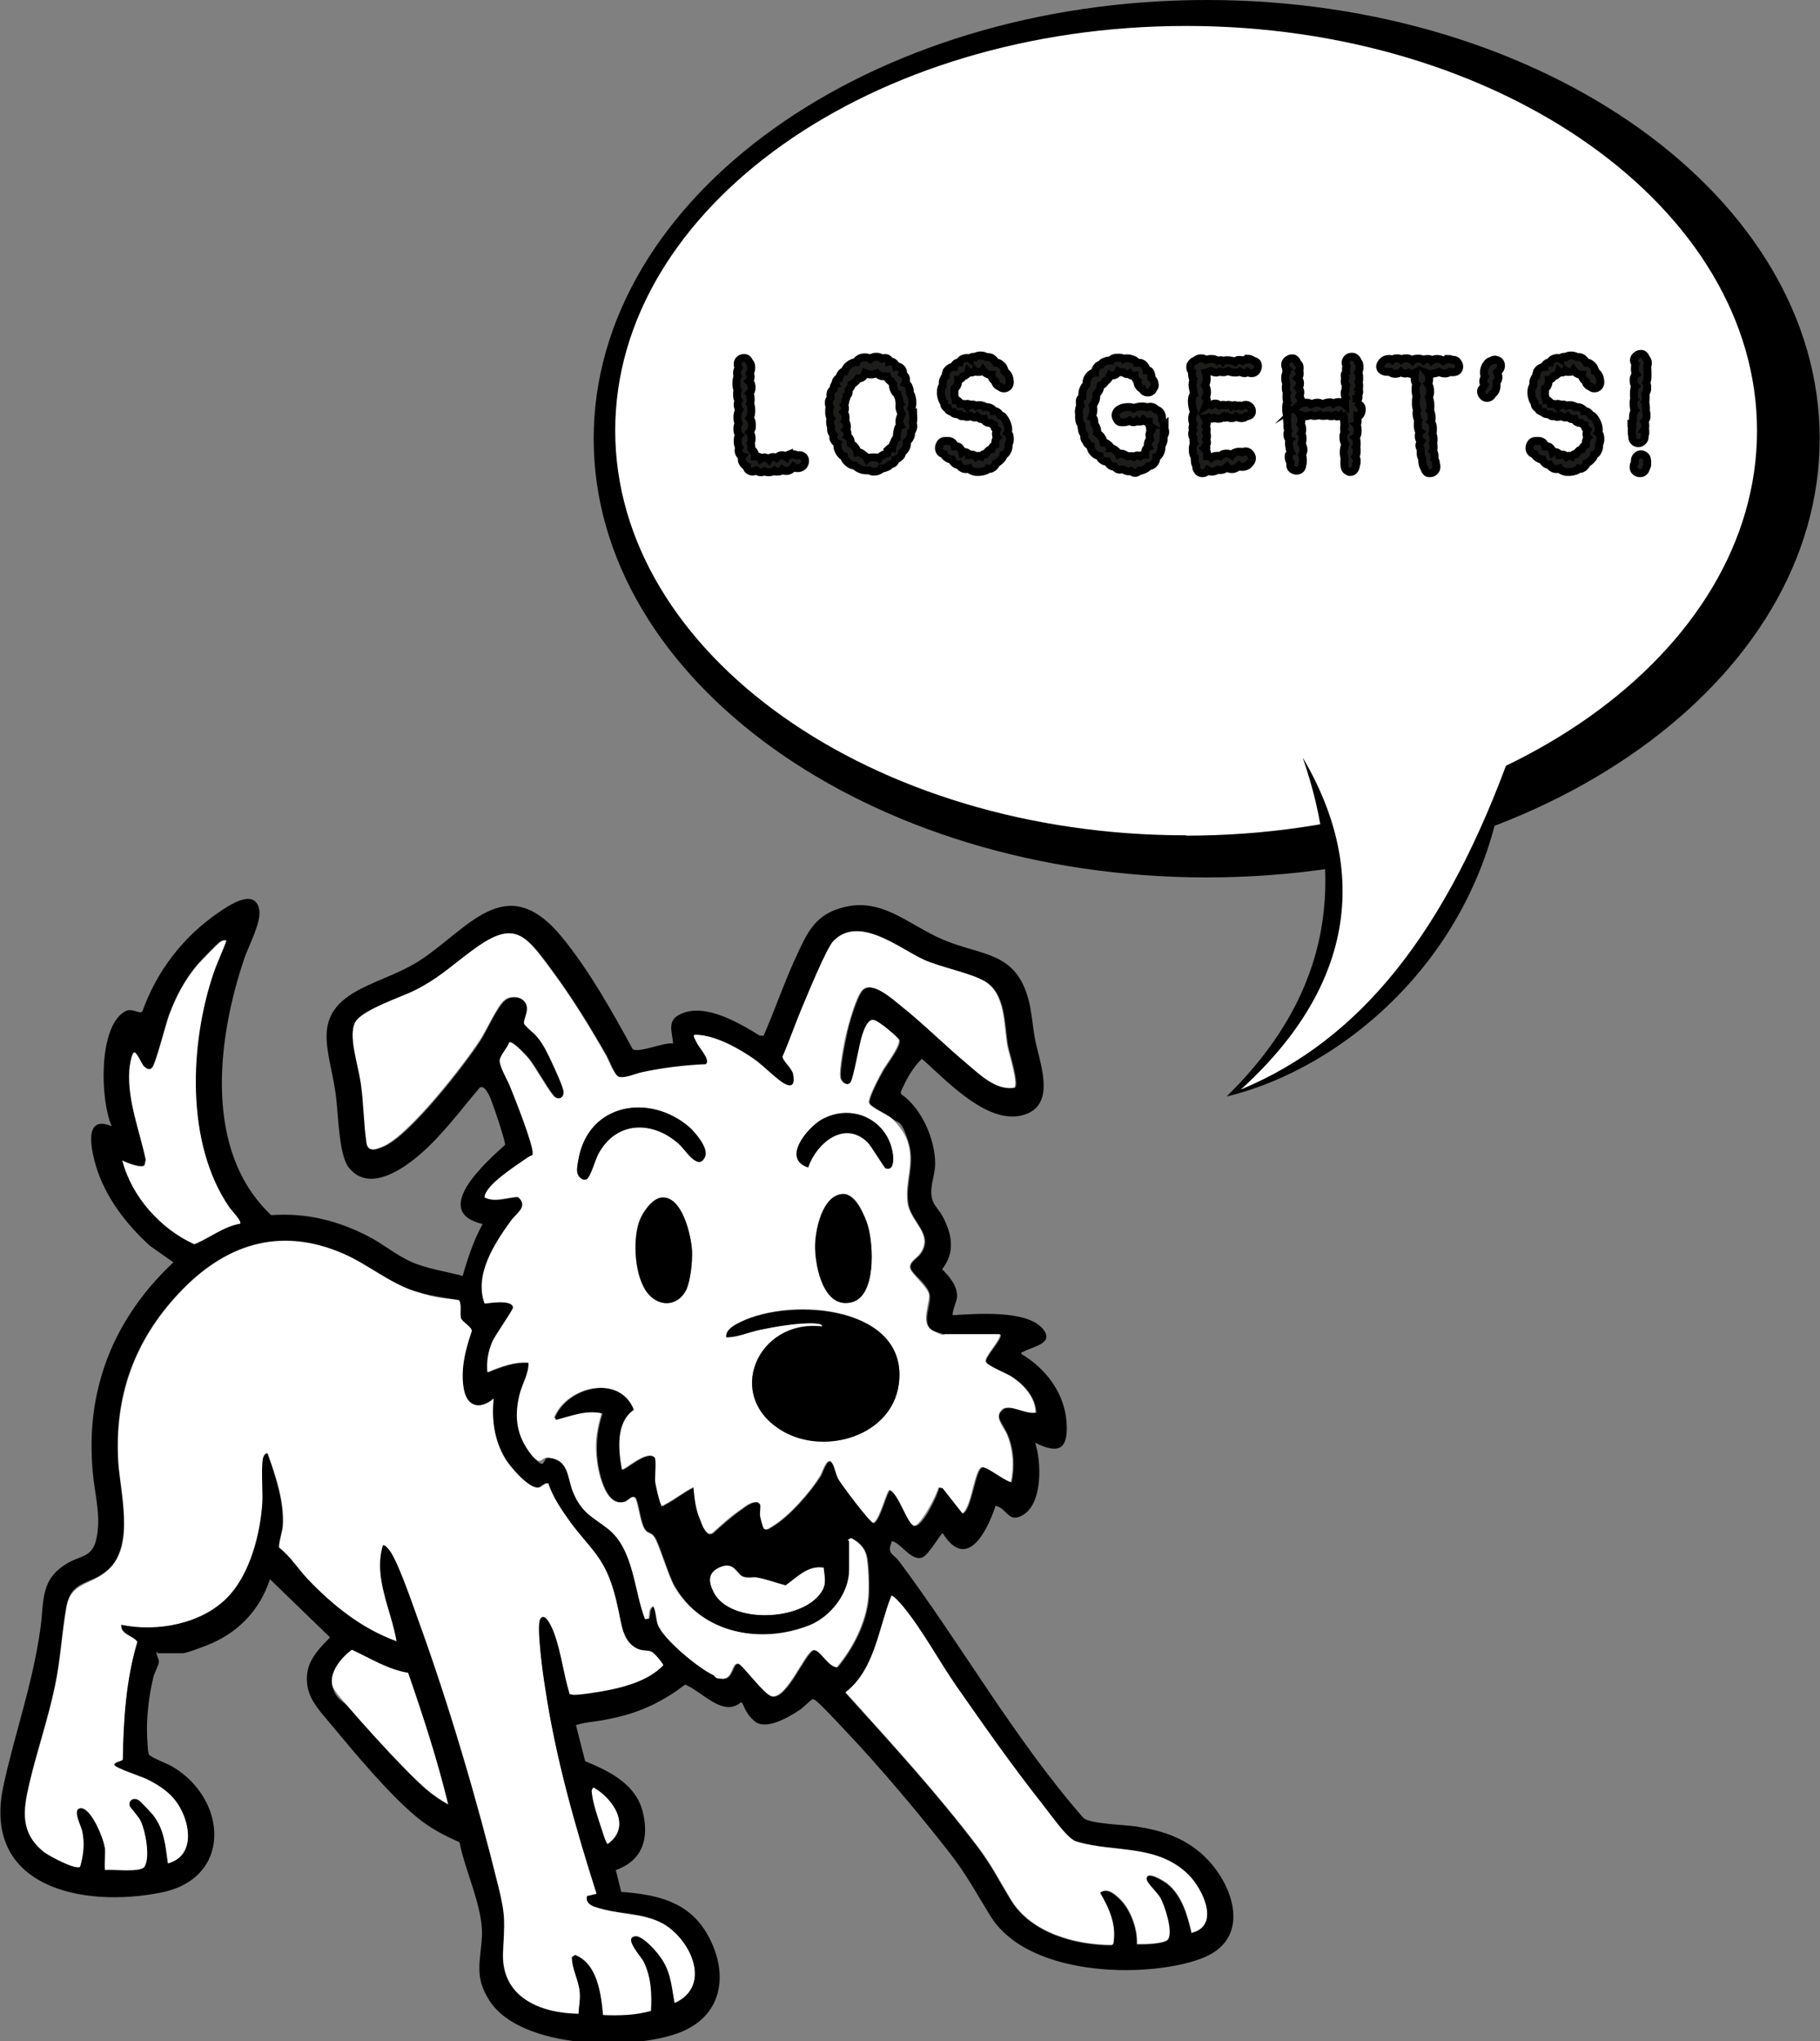 <?xml version="1.0" encoding="UTF-8"?>
<svg id="Layer_1" xmlns="http://www.w3.org/2000/svg" version="1.1" viewBox="0 0 575.1 644.8">
  <rect x="0" y="0" width="575.1" height="644.8" fill="#808080" stroke="none"/>
  <!-- Generator: Adobe Illustrator 29.2.1, SVG Export Plug-In . SVG Version: 2.1.0 Build 116)  -->
  <defs>
    <style>
      .st0 {
        fill: #1d1d1b;
        stroke: #000;
        stroke-miterlimit: 10;
        stroke-width: 2.5px;
      }

      .st1, .st2 {
        fill-rule: evenodd;
      }

      .st1, .st3 {
        fill: #fff;
      }
    </style>
  </defs>
  <g>
    <g>
      <path class="st2" d="M381.3,277.2c-106.7,0-193.7-62.3-193.7-138.6C187.6,62.3,274.6,0,381.3,0c106.7,0,193.7,62.3,193.7,138.6,0,76.3-87,138.6-193.7,138.6Z"/>
      <path class="st1" d="M374.8,263.9c-99.4,0-180.4-57.5-180.4-127.9S275.4,8.2,374.8,8.2c99.4,0,180.4,57.5,180.4,127.9s-81.1,127.9-180.4,127.9Z"/>
      <path class="st2" d="M411.7,239.5l63.9,3.6c-6.6,58.2-51.1,94.5-88,103.3,34.4-33.7,36.9-69.7,24.1-106.9Z"/>
      <path class="st1" d="M408.5,234.3l69.2,2.6c-20.6,57.7-48,91.7-85.6,107.3,37.8-34.3,40.9-72.7,16.4-109.9Z"/>
    </g>
    <g>
      <path class="st0" d="M249.3,143.8c.4-.2.9-.3,1.3-.3s.9.1,1.2.4c.4,0,.6-.1.7-.1.6,0,1.1.2,1.4.5.3.3.5.8.5,1.3s-.2,1.2-.6,1.6-1,.7-1.7.7-.9-.1-1.3-.4c-.2.3-.6.6-1,.9s-.9.4-1.4.4-.8-.1-1.2-.4c-.3.4-.7.6-1.5.6s-.7,0-1-.3c-.5.3-1.1.5-1.8.5s-.9-.1-1.3-.3c-.4.2-.8.3-1.1.3-.6,0-1.1-.2-1.6-.6-.4.2-.7.4-1.1.4s-.9-.2-1.3-.5-.5-.7-.5-1.1c-.5-.2-.8-.5-1.1-.9-.3-.4-.5-.8-.5-1.3s0-.7.2-1c-.4-.1-.7-.4-.9-.7-.2-.4-.3-.7-.3-1.1s0-.7.2-1c-.3-.4-.5-1.1-.5-1.9s0-.8.1-1.2c0-.4.2-.6.4-.8-.4-.4-.6-1.1-.6-1.9s.1-1.3.4-1.8c-.3-.6-.4-1.3-.4-2s.2-1.7.6-2.4c-.3-.4-.5-.9-.5-1.5s.1-.9.3-1.3c-.3-.4-.5-1-.5-1.8s0-1.1.2-1.5c-.3-.5-.4-1.2-.4-2.2s.1-1.7.4-2.2c-.1-.2-.2-.6-.2-1.1s.2-1.2.5-1.6c-.2-.4-.3-.8-.3-1.2,0-.6.2-1,.6-1.4.4-.4.9-.5,1.4-.5s.7.1,1,.3c.3.2.5.6.7,1,.4.4.6.9.6,1.7s-.2,1.3-.5,1.9c.2.3.3.7.3,1.1s-.2,1-.5,1.3c.6.5.8,1.2.8,2s-.2,1.4-.7,1.9c.3.4.4,1,.4,1.8s0,1.2-.2,1.5c.3.4.4,1.2.4,2.1s-.2,2-.5,2.4c.5.5.7,1.2.7,2.2s0,.9-.2,1.3c-.1.4-.3.8-.5,1,.4.4.6,1.1.6,1.9s-.1,1-.3,1.5c.2.3.2.8.2,1.3s0,.4,0,.5c.9.8,1.3,1.6,1.2,2.4.4,0,.8,0,1.1.1s.6.3.7.6c.3-.2.7-.4,1.1-.4s1,.2,1.4.6c.2-.4.7-.7,1.3-.7s.7.1,1.1.3c.2-.2.4-.4.8-.6.3-.2.6-.3,1-.3s.9.2,1.3.5c.1-.3.4-.5.9-.7Z"/>
      <path class="st0" d="M288.5,130.3c0,.6.1,1.2.1,1.7s0,1.2-.2,1.5c.1.4.2.7.2,1.1,0,.6-.2,1.3-.7,1.9,0,.6,0,1.1-.3,1.7-.3.6-.6,1-1.1,1.4,0,.2.1.5.1.7,0,.5-.2,1-.5,1.5s-.7.9-1.1,1.2c0,.5-.2,1-.6,1.3-.3.4-.9.7-1.5.9,0,.5-.2.8-.4,1-.2.2-.4.3-.7.4-.3.1-.5.2-.7.3-.1.3-.5.6-1.2.8-.7.3-1.1.3-1.4.3-.1.3-.4.5-.9.7-.4.2-.9.3-1.4.3s-1.1-.1-1.5-.4c-.3,0-.6,0-.8,0-.7,0-1.4-.1-2.1-.4-.7-.3-1.3-.7-1.6-1.1-.7,0-1.4-.2-2.2-.9-.8-.7-1.2-1.3-1.3-2-.4,0-.8-.4-1.3-1.1-.5-.8-.8-1.5-.8-2.2s0-.5.1-.8c-.4-.2-.7-.4-1-.8-.2-.3-.4-.7-.4-1.1s0-.5.1-.7c-.2-.2-.4-.5-.6-.9s-.2-.8-.2-1.2,0-.4,0-.6c-.2-.4-.3-.9-.3-1.5s0-.9.2-1.1c-.2-.2-.3-.6-.4-1s-.1-.9-.1-1.3,0-1,.2-1.3c-.2-.4-.3-.8-.3-1.3s0-.7.2-1,.3-.5.4-.6c0-.3-.1-.6-.1-.9,0-.8.3-1.4,1-1.9,0-.8.2-1.4.6-1.5-.1-.2,0-.6.2-1.1.3-.5.6-.8.9-.8.1-.5.4-1,.7-1.5.3-.4.7-.7,1.1-.7.2-.7.6-1.4,1.4-2,.8-.6,1.6-.9,2.3-.9.1-.5.5-.8,1-1.1s1.1-.4,1.8-.4,1.2.2,1.6.5c.2-.2.4-.4.8-.5.4-.2.8-.2,1.2-.2.6,0,1.2.2,1.7.6.3-.1.6-.2.9-.2s.8.1,1,.3c.3.2.4.5.4.8.4-.1.8,0,1.3.3.5.4.8.8.9,1.3.4-.1.7,0,1.1.2s.7.6.9,1c.2.4.2.8,0,1.1.3.2.5.5.8.8.2.3.3.7.3,1.1s0,.7-.2,1.1c.5.2.8.5,1,1,.2.5.4,1,.4,1.5s0,.4,0,.6c.3.4.5.8.6,1.4.2.6.2,1.1.2,1.7s-.1,1.2-.3,1.7c.2.3.3.7.4,1.3ZM280.8,141.9c.4-.4.8-.6,1.1-.5,0-.3.2-.9.6-1.7.3-.8.6-1.3.9-1.4,0,0,0-.3,0-.6,0-.6.1-1.3.3-2.1.2-.7.5-1.1.8-1.2-.2-.4-.3-.8-.3-1.2,0-.6.2-1.4.7-2.4-.2-.3-.3-.7-.5-1.2-.2-.5-.2-1-.2-1.4s0-.6.2-.7c-.2-.3-.3-.8-.3-1.5-.3-.7-.5-1.2-.5-1.5-.5-.2-.8-.6-1.1-1.3-.3-.7-.4-1.2-.3-1.8-.3-.3-.5-.6-.6-.9-.3-.1-.6-.3-.8-.6-.2-.2-.4-.6-.5-1h-.5c-.6,0-1.1,0-1.6-.2-.5-.2-.8-.5-1.1-.8-.6.2-1.2.4-1.8.4s-1.2-.1-1.9-.4c-.2.6-.5,1-.9,1.3s-.9.4-1.4.4c-.2.3-.4.7-.9,1.1s-.8.7-1.1.8c0,.3-.1.6-.4,1-.3.3-.4.6-.5.7,0,.1,0,.3,0,.5,0,.6-.2,1.1-.7,1.4,0,.5-.1.9-.4,1.4,0,0,0,.2,0,.3,0,.3-.1.7-.4,1.1.2.3.3.6.3,1.1s-.1.9-.4,1.2c.4.5.6,1.1.6,1.7s0,.7-.2,1.1c.4.4.6,1,.6,1.7s0,.8-.3,1.1c.4.4.5.8.5,1.3s0,.5-.1.7c.3.2.6.4.8.7.2.3.3.7.3,1s0,.3,0,.6c.5.3,1,.7,1.4,1.2.4.5.6,1,.7,1.6.4-.1,1,0,1.7.6.8.5,1.2,1,1.4,1.4.3-.3,1-.4,1.9-.4s1.4,0,1.8.3c.2-.3.6-.7,1.2-1,.6-.3,1-.5,1.4-.6,0-.4.3-.8.7-1.1Z"/>
      <path class="st0" d="M302.7,120.9c0,.3-.1.6-.3,1s-.5.7-.8.9c0,0,0,.3,0,.6s0,.7,0,.9c0,.3,0,.5-.1.6,0,.1.2.3.3.7s.2.6.2.8c.3,0,.6.1.8.3.3.2.5.5.6.9,0,0,.1,0,.2,0,.2,0,.4,0,.7,0,.3,0,.5.1.6.2,0-.1.3-.2.6-.2.6,0,.9.1,1.1.4.2-.1.4-.2.6-.2.5,0,.9.1,1.2.4.2-.1.5-.2,1-.2s.7,0,1.1.2c.4,0,.6.2.7.4,0,0,.2,0,.4,0,.6,0,1.1.1,1.6.4.5.3.8.6.8.9.4,0,.8,0,1.2.3.4.3.6.6.9,1,.6,0,1.1.7,1.7,1.7.5,1,.8,2,.8,2.8s0,.7-.2,1c.5.3.7,1,.7,1.9s-.1,1.2-.4,1.8c0,.3,0,.5,0,.6,0,.6-.2,1.1-.5,1.7s-.7.9-1.1,1c0,.6-.4,1.1-.9,1.6-.5.5-1,.9-1.5,1.1,0,.4-.4.9-.9,1.3-.6.4-1.1.6-1.6.4-.2.3-.6.6-1.2.7-.6.2-1.2.3-1.9.3s-1.2,0-1.8-.3c-.5-.2-.9-.4-1.1-.8-.3.1-.6.2-1,.2s-.9-.1-1.3-.4c-.4-.2-.7-.6-.9-1-.4.1-.8,0-1.2-.3-.4-.3-.8-.7-1-1.3-.5,0-1-.2-1.6-.6-.5-.4-.8-.7-.9-1.1-.5-.1-.9-.3-1.2-.7s-.4-.8-.4-1.3.2-1,.5-1.5c.3-.4.8-.7,1.3-.7s.5,0,.7,0c.3,0,.4,0,.5,0,.5,0,.9.2,1.3.5.4.3.6.8.7,1.3.2,0,.4-.1.5-.1.5,0,.9.2,1.2.6s.6.9.7,1.4c.2-.1.4-.2.6-.2.4,0,.7.1,1,.3.3.2.5.4.5.7.3,0,.6-.2.9-.2.5,0,.9.2,1.3.7.3-.2.6-.3.9-.3s.4,0,.8.2c.4-.6.8-.9,1.3-.8.3-.4.6-.7.9-1,.3-.3.6-.4,1-.5.1-.4.3-.7.4-.8.2-.2.4-.4.8-.6,0-.1,0-.3,0-.5,0-.3,0-.7.2-1.1.1-.4.3-.6.4-.7-.3-.3-.4-.7-.4-1.1s.1-.7.3-1.2c-.6-.4-.9-.9-.9-1.6-.5-.2-.8-.4-1.1-.7-.6,0-1,0-1.4-.3-.4-.2-.6-.5-.7-1-.3,0-.4.1-.5.1-.3,0-.6,0-.9-.2s-.5-.4-.7-.6c-.2.2-.5.3-.8.3s-.9-.2-1.4-.5c-.3.2-.6.3-.9.3-.4,0-.8,0-1-.3-.2,0-.4.1-.5.1-.3,0-.6,0-.8-.2-.2-.1-.4-.3-.4-.4-1.2,0-1.8-.2-1.9-.7-.4,0-.8-.2-1.1-.4-.4-.2-.6-.5-.6-.8-.3,0-.6-.3-.8-.6s-.3-.7-.3-1.2c-.3-.2-.5-.7-.7-1.3s-.3-1.3-.3-1.9c0-1.1.2-1.8.6-2.2,0-.2,0-.4,0-.6,0-.5,0-1,.3-1.5.2-.5.4-.8.6-.9,0-.4.1-.9.3-1.5.3-.4.6-.8,1-1,.4-.3.8-.4,1.3-.4,0-.4.3-.7.6-1,.3-.3.7-.4,1.2-.4.1-.4.4-.7.8-1,.4-.2.9-.4,1.4-.4s.7,0,1,.2c0-.2.3-.3.5-.4.3-.1.5-.2.8-.2s.3,0,.5.1c.3-.3.8-.5,1.6-.5s1.4.2,1.9.5c.1,0,.3,0,.5,0,1,0,1.8.6,2.5,1.8.4,0,.8,0,1.2.3.4.3.8.6,1.1,1.1.3.5.4.9.4,1.3.6.4.9.8,1.2,1.3s.4,1.1.5,2c0,.6-.1,1.1-.5,1.5s-.8.6-1.4.6-.9-.2-1.3-.6c-.4,0-.7-.3-1-.6s-.4-.7-.4-1c-.9-.6-1.3-1.4-1.2-2.1-.4,0-.9,0-1.4-.3-.6-.3-1-.7-1.3-1.1-.2.3-.7.5-1.4.5s-.9,0-1.2-.3c-.2.3-.6.5-1.2.5s-.6,0-.8-.2c-.1.4-.3.7-.7.9-.3.3-.7.4-1,.5-.2.3-.4.6-.7.8s-.6.3-.9.3c0,.1.1.3.1.5Z"/>
      <path class="st0" d="M368,134.7c0,.2,0,.4,0,.7.1.4.2.7.2,1,0,.6-.2,1-.5,1.4,0,.3,0,.5,0,.8,0,.4,0,.8-.2,1.2-.1.4-.3.7-.5,1,0,.3,0,.5,0,.7,0,.6-.2,1.2-.5,1.8s-.7,1-1.1,1.1c0,.8-.2,1.4-.7,2s-1,.8-1.8.9c-.2.3-.6.7-1.3,1-.7.3-1.2.5-1.6.4-.4.5-.9.7-1.3.7s-1-.2-1.4-.6c0,0-.3.1-.6.1-.6,0-1.1-.2-1.6-.5-.2-.1-.4-.2-.7-.1,0,0-.3.1-.5.1-.6,0-1.2-.3-1.7-1-.6,0-1.1-.1-1.5-.5-.4-.4-.7-.8-.8-1.1-.6,0-1.1,0-1.5-.4-.5-.3-.8-.7-.9-1.3-.8-.1-1.5-.5-2-1.1-.6-.6-.9-1.3-.9-2.1-.3-.1-.6-.3-.9-.6-.3-.3-.4-.5-.4-.8-.5-.4-.7-.9-.7-1.5s0-.5,0-.7c-.3-.3-.6-.8-.7-1.4-.1-.6-.2-1.1-.2-1.7-.3-.3-.5-.7-.6-1.2-.1-.5-.2-1.1-.1-1.7,0-.4-.1-.8-.1-1.2,0-.8.2-1.5.5-1.9-.2-.3-.2-.6-.2-1.1s0-.8.2-1.1c.2-.3.4-.5.6-.6,0-.2,0-.4,0-.8,0-.6.1-1.2.4-1.8s.5-1,.9-1.3c0-.5,0-1,.2-1.6.2-.6.6-1.1,1-1.5s.9-.7,1.5-.7c0-.6.2-1.2.6-1.7.4-.5.8-.8,1.3-.8.2-.4.5-.7,1-.9.5-.2,1-.4,1.5-.4s.5,0,.6,0c.1-.3.4-.5.9-.7.5-.2,1-.2,1.6-.2s1.3.1,1.5.4c.2-.1.6-.2,1-.2.6,0,1.3.1,2,.4.7.3,1.1.6,1.2,1,.3,0,.6,0,.7,0,.6,0,1.1.2,1.6.7.4.4.7,1,.8,1.7.5,0,.9,0,1.1.5.3.4.4.8.4,1.3s0,.5,0,.6c.3.2.6.6.8,1s.3.9.3,1.3-.2.9-.6,1.2c0,.4-.3.7-.6.8-.3.2-.6.3-1,.3s-.8-.1-1.1-.3c-.3-.2-.6-.5-.7-.9-.5-.1-.8-.4-1.1-.9-.3-.4-.4-.9-.3-1.4-.3-.2-.5-.5-.7-.9-.2-.4-.3-.7-.3-1-.3,0-.4.1-.5.1-.3,0-.5,0-.8-.2-.2-.1-.3-.3-.4-.5-.2.1-.4.2-.6.2-.4,0-.8-.2-1.3-.6h-.8c-.3,0-.5,0-.8-.2-.2.4-.4.7-.7.9-.3.2-.7.3-1.1.3s-.5,0-.7-.1c-.2.5-.4,1-.7,1.3-.2.3-.5.5-.8.6-.2.6-.7,1.1-1.5,1.4-.2.7-.3,1.3-.5,1.6-.2.4-.5.8-.9,1.2,0,0,0,.3,0,.6,0,.5-.1,1-.3,1.5-.2.5-.5,1-.8,1.4.1.4.2.9.2,1.4s-.2,1.5-.5,2.3c.4.2.6.4.7.7,0,.3.1.5.1.8s0,.5,0,.7c.4.4.6.9.8,1.4.1.6.2,1.1.1,1.4.7.5,1.2,1,1.4,1.4.3.4.5.9.6,1.6.4,0,.8.1,1.4.6.6.5.9.9.8,1.2.5,0,1,.2,1.5.6.5.4.9.8,1.1,1.3.2-.1.4-.2.6-.2.3,0,.7,0,1.2.3.5.2.8.4,1.1.6.1,0,.4-.1.7-.1.6,0,.9,0,1.2.2.4-.3.8-.4,1.2-.4s.5,0,.8.2c.6-.4,1.1-.5,1.5-.5,0-1.3.3-2.1,1.1-2.4-.1-.2-.2-.5-.2-.8,0-.6.2-1.2.7-1.6-.1-.7-.2-1.1-.2-1.4,0-.5.2-.9.5-1.3-.2-.2-.3-.4-.3-.6s0-.5.3-.6c-.5-.3-.7-.7-.7-1.2s0-.4,0-.5c-.3,0-.4.1-.5.1-.3,0-.7-.2-1.2-.6-.2.3-.6.5-1.3.5s-.6,0-.8-.2c-.2.2-.6.4-1,.4s-1-.2-1.3-.5c-.5.3-1.1.5-1.8.5h-.9c-.5,0-.9-.3-1.2-.8-.3-.5-.5-1-.5-1.5s.4-1.4,1.2-1.8c.8-.5,1.7-.7,2.8-.7s1.3.1,1.7.4c.3-.2.6-.3,1.1-.4s1-.2,1.5-.2,1.1,0,1.6.3c.4-.1.7-.2,1.1-.2.8,0,1.4.3,1.8.9,1.3.3,2,1.4,1.9,3.3.4.6.6,1.4.6,2.2Z"/>
      <path class="st0" d="M394.1,113.3c.7,0,1.5.3,2.2.8.4,0,.6.2.9.5.2.3.3.7.3,1.1s-.2,1.1-.5,1.5c-.3.4-.8.7-1.4.7s-.9-.1-1.4-.4c-.3.3-.6.4-1,.4s-.9-.2-1.4-.5c-.3.2-.8.3-1.5.3-.9,0-1.7-.2-2.2-.5-.5.2-1,.4-1.5.4s-.8,0-1.2-.2c-.4.2-.8.3-1.2.3s-1-.2-1.6-.5c-.6.3-1.1.5-1.6.6.2.6.3,1.2.3,1.9s-.2,1.5-.5,2c.4.6.6,1.4.6,2.1s-.1,1.2-.4,1.8c.3.3.4.8.4,1.3s-.1.7-.3,1.2c.3-.2.6-.3,1.1-.3s.6,0,.7.1c.4-.3.7-.4,1.2-.4s.8.2,1.3.6c.4-.1.7-.2,1-.2s.4,0,.8.1c.4,0,.7-.1.8-.1.6,0,1,.1,1.2.4.3-.2.6-.3.9-.3s.6,0,.7.3c.3-.1.5-.2.7-.2s.5,0,.9.2c.4-.2.8-.4,1.2-.4.6,0,1,.2,1.4.6s.6.9.6,1.4-.1.8-.4,1.1c-.3.3-.7.5-1.4.5-.3.4-.8.6-1.5.6s-1.2-.2-1.7-.5c-.3.3-.8.5-1.4.5s-1-.1-1.4-.4c-.3.2-.5.3-.8.3s-.4,0-.5-.2c-.4.3-.8.5-1.5.5s-.9-.1-1.3-.3c-.3.2-.6.3-.8.3-.3,0-.6-.1-1-.4-.2.1-.4.2-.5.3-.1,0-.3,0-.5,0,.3.6.4,1.1.4,1.4s0,.7-.3,1.1c.2.3.3.6.3,1s0,.6-.2,1c.2.3.3.6.3,1.1s-.1.7-.3,1c.2.4.3.7.3,1s-.1.5-.4,1c.1.1.2.3.2.6s0,.5-.3.6c.3.3.5.7.5,1.2s0,.5,0,.9h.3c.4,0,.7.1,1.1.5.5-.4,1.1-.6,1.9-.6s.6,0,.9.1c.2-.2.5-.4.8-.6.4-.1.7-.2,1.2-.2.7,0,1.2.2,1.6.5.2-.3.5-.6,1-.8.5-.2,1-.3,1.5-.3s.6,0,.9.2c.4-.2.7-.3,1-.3.5,0,1,.2,1.4.7s.6.9.6,1.5-.3,1.3-.9,1.7c-.1.3-.4.5-.8.7-.4.2-.8.3-1.3.3s-.8,0-1.1-.3c-.3.3-.6.5-1,.7-.4.2-.8.3-1.3.3-.6,0-1.2-.2-1.5-.6-.6.6-1.3.9-2.1.9s-.4,0-.8-.1c-.6.4-1.3.6-1.9.6s-.9-.1-1.3-.4c-.4.6-.9.9-1.6.9s-1.1-.2-1.5-.7-.6-1-.5-1.7c-.2-.2-.3-.5-.4-.9,0-.4-.1-.8-.1-1.2s0-.5,0-.7c-.4-.4-.6-1.2-.6-2.2s0-.9.1-1.2.2-.7.3-.8c-.2-.3-.2-.7-.2-1.1s0-.4,0-.7c-.3-.3-.4-.7-.4-1.2s.1-.8.3-1.1c-.2-.3-.2-.6-.2-.9s.1-.7.3-1.1c-.3-.6-.4-1.2-.4-1.8s.2-1.4.6-2c-.2-.4-.4-1-.5-1.6-.1-.6-.2-1.2-.2-1.8,0-1.1.2-1.8.7-2.2-.2-.7-.2-1.1-.2-1.2-.2-.8-.3-1.4-.3-1.7,0-.5.1-1.1.3-1.8-.2-.2-.3-.6-.4-1.2s-.1-.9,0-1.2c-.4-.4-.6-.9-.6-1.5s.1-.9.4-1.2c.3-.4.6-.7,1.1-.8.2-.2.5-.4.9-.6s.8-.2,1.2-.2,1,.2,1.4.5c.6-.2,1.1-.3,1.7-.3.8,0,1.4.2,1.9.6.3-.1.6-.2,1-.2s.6,0,.8.3c.2-.2.7-.3,1.4-.3s1.7.2,2.3.5c.4-.4.8-.6,1.3-.6s.7,0,1.1.3c.3-.2.7-.4,1.3-.4Z"/>
      <path class="st0" d="M428.6,127c0,.2,0,.3,0,.4,0,.1,0,.2-.1.2.6,0,1.1.2,1.4.5s.4.8.4,1.3-.1,1-.4,1.5c-.3.5-.6.7-1,.6,0,.2.1.6.1,1.2,0,.8-.1,1.4-.4,1.5.3.3.4.9.4,1.8s0,1-.2,1.4c-.1.5-.3.8-.5.9.3.3.4.9.4,1.8s0,.9-.2,1.1c.2.3.2.7.2,1.2,0,.8-.1,1.4-.4,1.9.3.4.4.9.4,1.4s0,.8-.2,1c0,.6-.2,1.2-.5,1.7-.3.5-.8.7-1.3.7s-.5,0-.9-.3c-.7-.3-1-1.1-1-2.3s0-1.1.1-1.6c-.2-.6-.3-1.3-.3-2.1s.2-1.7.5-2.4c-.4-.6-.6-1.4-.6-2.2s.1-1.2.4-1.6c-.1-.1-.2-.5-.2-1.1s0-.9.2-1.1c-.2-.6-.2-1.4-.2-2.3s0-.5,0-.6c-.3.1-.5.2-.6.2-.3,0-.6-.1-.7-.4-.3.2-.6.3-.8.3s-.6-.1-.8-.4c-.4.2-.8.3-1.2.3s-.7-.1-1-.3c-.3.1-.8.2-1.3.2s-1.1,0-1.3-.3c-.6.2-1.1.3-1.6.3s-.8-.1-1.1-.3c-.6.2-1.1.4-1.7.4s-1.2-.2-1.8-.5c.3.4.4.9.4,1.6s0,1-.2,1.4c.4.5.5,1.1.5,1.6s0,.8-.3,1.3c.3.4.4,1,.4,1.7s-.1,1.1-.3,1.5c.4.8.6,1.5.6,2s-.2,1-.5,1.6c.2.4.3,1,.3,1.8s0,1-.2,1.3c0,.6-.2,1.1-.5,1.4s-.8.5-1.3.5-1-.2-1.4-.5-.6-.8-.6-1.3,0-.5.1-.8c-.4-.5-.6-1.1-.6-1.7s0-.7.2-.9.3-.5.5-.6c-.1-.2-.3-.6-.4-1.2-.1-.6-.2-1.1-.2-1.5s0-1,.2-1.2c-.2-.1-.3-.4-.5-.7-.1-.3-.2-.6-.2-1,0-.5.1-.9.3-1.2-.2-.5-.3-1-.3-1.6s0-.5,0-.6c0-.4-.1-.7-.1-1.1s0-.9.1-1.3c-.3-.7-.4-1.5-.4-2.5s.1-1.6.4-1.9c-.2-.5-.3-1-.3-1.7s0-1,.2-1.3c-.3-.4-.4-.9-.4-1.5s0-.9.2-1.2c0-.2-.2-.5-.3-.9,0-.4-.1-.7-.1-1.1,0-.8.2-1.4.5-1.8-.1-.3-.2-.5-.2-.6,0-.2,0-.4.2-.5-.4-.4-.5-.8-.5-1.3s.2-1,.7-1.4c.5-.4,1-.6,1.5-.6s.7.1,1,.4.5.6.7,1.1c.5.4.7.9.7,1.5s0,.6-.2.9c.2.2.2.5.2.9s0,.6-.2.9c-.1.3-.3.5-.4.6.5.4.7.9.7,1.6s-.2,1-.5,1.4c.4.4.6.9.6,1.4s-.1.8-.3,1.3c.3.4.5.9.5,1.5s0,.7-.2.9c.5-.3,1.1-.4,1.8-.4s1.3.2,1.6.5c.8-.3,1.5-.5,2-.5s1.1.2,1.6.5c.3-.1.6-.3,1-.4s.8-.2,1.2-.2c.6,0,1,.1,1.3.4.4-.3,1-.5,1.6-.5s1.6.3,2.1.8c0-.3-.1-.6-.1-1.1,0-.7,0-1,.2-1.1-.2-.4-.3-.8-.3-1.3s0-.8.3-1c0-.3,0-.5,0-.7,0-.4,0-.7.1-.9-.3-.4-.4-.8-.4-1.2s0-.6.2-1c-.2-.3-.2-.6-.2-.9,0-.5.2-.8.5-1,0-.4-.1-.7-.1-.9,0-.3,0-.6.2-1-.2-.4-.3-.8-.3-1.2s.2-.9.6-1.3c.4-.4.8-.5,1.4-.5s.7.1,1.1.4.6.6.7,1.1c.4.3.6.8.6,1.6s-.1,1.3-.4,1.9c.2.3.3.9.3,1.7s0,1-.2,1.3c.1.2.2.6.2,1s0,1-.2,1.3c.2.2.2.4.2.7s0,.7-.3.9c0,.3.1.6.1.8,0,.5-.2.9-.5,1.3,0,.2.1.4.1.5Z"/>
      <path class="st0" d="M457.7,113.4c.5,0,.8.1,1.1.3.6-.1,1.2,0,1.6.5.4.5.7,1,.7,1.6s-.2.9-.5,1.3c-.3.3-.8.5-1.5.5s-.7,0-1-.1c-.4.3-.9.5-1.5.5s-1.4-.2-1.9-.5c-.2.1-.6.3-1.1.4s-1,.2-1.5.2-.6,0-.9-.1c.3.4.4,1,.4,1.7s-.1,1.2-.4,1.5c.5.6.7,1.4.7,2.4s-.1,1.2-.4,1.8c.3.9.5,1.8.5,2.7s0,1.1-.2,1.5c.2.2.3.5.4,1s.2.9.2,1.3,0,.9-.3,1.3c.5.5.7,1.2.7,2.2s0,1.2-.2,1.6c.3.5.4,1.1.4,1.8s0,.8-.2,1.2c.2.3.2.7.2,1.3s0,.9-.2,1.2c.3.3.5.9.5,1.6s0,.6-.1.9c.4.5.6,1,.5,1.5.2.4.2.7.2,1,0,.6-.2,1-.6,1.4-.4.4-.9.6-1.5.6s-.8-.1-1.1-.4-.5-.7-.6-1.2c-.2-.2-.4-.6-.5-1-.1-.4-.2-.9-.2-1.3s0-.5,0-.8c-.4-.4-.5-1-.5-2s0-.7,0-.9c-.3-.5-.4-.9-.4-1.2s.2-.9.5-1.3c-.5-.3-.7-.9-.7-1.6s.1-1,.4-1.3c-.5-.3-.7-1-.7-2.1s0-1.1.2-1.5c-.2-.2-.3-.5-.4-.9-.1-.4-.2-.9-.2-1.3s0-.8.2-1.1c-.3-.6-.4-1.3-.4-2.2s0-1.2.2-2.2c-.2-.6-.3-1.3-.3-2.1s0-1.2.3-1.7c-.4-.4-.6-1.1-.6-2.2s0-1,.1-1.4c-.4.2-.7.3-1.1.3s-.7,0-1-.3c-.2.1-.5.2-.9.2-.7,0-1.1-.2-1.4-.5-.2.2-.4.3-.7.4s-.7.2-1,.2c-.8,0-1.4-.2-1.7-.6-.2,0-.5,0-.8,0-.8,0-1.4-.2-1.8-.5-.4-.3-.6-.7-.6-1.2s.3-1.1.8-1.6c.5-.5,1.1-.8,1.9-.8s.7,0,1.1.3c.3-.3.8-.5,1.5-.5s1.1.1,1.4.4c.3-.2.7-.4,1.4-.4s.8,0,1.2.2c.4.1.7.2.9.4.2-.3.8-.5,1.8-.5s1.4.2,1.7.5c.3-.3.7-.4,1.4-.4s1,.2,1.2.5c.4-.3,1-.5,1.7-.5s1.5.2,2,.6c.5-.3,1-.5,1.6-.5Z"/>
      <path class="st0" d="M472.6,113.7c.5,0,.9.2,1.2.5.3.3.5.8.5,1.3,0,.8-.4,1.5-1.2,2.2.3.6.4,1.1.4,1.5,0,.6-.2,1.1-.6,1.5,0,.4,0,.7,0,1,0,.6-.1,1.1-.3,1.6-.2.5-.5.9-1,1.2-.1.4-.4.7-.7.9-.3.2-.7.3-1,.3-.6,0-1-.2-1.4-.7-.3-.4-.5-.8-.5-1.2s0-.7.3-1,.5-.7.8-1.2c-.3-.3-.4-.6-.4-1.1s.2-1.1.5-1.6c-.2-.4-.3-.8-.3-1.2,0-.8.2-1.6.7-2.4.5-.8,1-1.2,1.6-1.3.4-.2.8-.4,1.2-.4Z"/>
      <path class="st0" d="M489.3,120.9c0,.3-.1.6-.3,1s-.5.7-.8.9c0,0,0,.3,0,.6s0,.7,0,.9c0,.3,0,.5-.1.6,0,.1.2.3.3.7,0,.3.2.6.2.8.3,0,.6.1.8.3.3.2.5.5.6.9,0,0,.1,0,.2,0,.2,0,.4,0,.7,0,.3,0,.5.1.6.2,0-.1.3-.2.6-.2.6,0,.9.1,1.1.4.2-.1.4-.2.6-.2.5,0,.9.1,1.2.4.2-.1.5-.2,1-.2s.7,0,1.1.2c.4,0,.6.2.7.4,0,0,.2,0,.4,0,.6,0,1.1.1,1.6.4s.8.6.8.9c.4,0,.8,0,1.2.3.4.3.6.6.9,1,.6,0,1.1.7,1.7,1.7.5,1,.8,2,.8,2.8s0,.7-.2,1c.5.3.7,1,.7,1.9s-.1,1.2-.4,1.8c0,.3,0,.5,0,.6,0,.6-.2,1.1-.5,1.7s-.7.9-1.1,1c0,.6-.4,1.1-.9,1.6s-1,.9-1.5,1.1c0,.4-.4.9-.9,1.3-.6.4-1.1.6-1.6.4-.2.3-.6.6-1.2.7-.6.2-1.2.3-1.9.3s-1.2,0-1.8-.3c-.5-.2-.9-.4-1.1-.8-.3.1-.6.2-1,.2s-.9-.1-1.3-.4c-.4-.2-.7-.6-.9-1-.4.1-.8,0-1.2-.3s-.8-.7-1-1.3c-.5,0-1-.2-1.6-.6-.5-.4-.8-.7-.9-1.1-.5-.1-.9-.3-1.2-.7-.3-.4-.4-.8-.4-1.3s.2-1,.5-1.5c.3-.4.8-.7,1.3-.7s.5,0,.7,0c.3,0,.4,0,.5,0,.5,0,.9.2,1.3.5.4.3.6.8.7,1.3.2,0,.4-.1.5-.1.5,0,.9.2,1.2.6.4.4.6.9.7,1.4.2-.1.4-.2.6-.2.4,0,.7.1,1,.3.3.2.5.4.5.7.3,0,.6-.2.9-.2.5,0,.9.2,1.3.7.3-.2.6-.3.9-.3s.4,0,.8.2c.4-.6.8-.9,1.3-.8.3-.4.6-.7.9-1s.6-.4,1-.5c.1-.4.3-.7.4-.8.2-.2.4-.4.8-.6,0-.1,0-.3,0-.5,0-.3,0-.7.2-1.1.1-.4.3-.6.4-.7-.3-.3-.4-.7-.4-1.1s.1-.7.3-1.2c-.6-.4-.9-.9-.9-1.6-.5-.2-.8-.4-1.1-.7-.6,0-1,0-1.4-.3-.4-.2-.6-.5-.7-1-.3,0-.4.1-.5.1-.3,0-.6,0-.9-.2s-.5-.4-.7-.6c-.2.2-.5.3-.8.3s-.9-.2-1.4-.5c-.3.2-.6.3-.9.3-.4,0-.8,0-1-.3-.2,0-.4.1-.5.1-.3,0-.6,0-.8-.2-.2-.1-.4-.3-.4-.4-1.2,0-1.8-.2-1.9-.7-.4,0-.8-.2-1.1-.4-.4-.2-.6-.5-.6-.8-.3,0-.6-.3-.8-.6s-.3-.7-.3-1.2c-.3-.2-.5-.7-.7-1.3s-.3-1.3-.3-1.9c0-1.1.2-1.8.6-2.2,0-.2,0-.4,0-.6,0-.5,0-1,.3-1.5.2-.5.4-.8.6-.9,0-.4.1-.9.3-1.5.3-.4.6-.8,1-1s.8-.4,1.3-.4c0-.4.3-.7.6-1,.3-.3.7-.4,1.2-.4.1-.4.4-.7.8-1,.4-.2.9-.4,1.4-.4s.7,0,1,.2c0-.2.3-.3.5-.4.3-.1.5-.2.8-.2s.3,0,.5.1c.3-.3.8-.5,1.6-.5s1.4.2,1.9.5c.1,0,.3,0,.5,0,1,0,1.8.6,2.5,1.8.4,0,.8,0,1.2.3.4.3.8.6,1.1,1.1.3.5.4.9.4,1.3.6.4.9.8,1.2,1.3s.4,1.1.5,2c0,.6-.1,1.1-.5,1.5s-.8.6-1.4.6-.9-.2-1.3-.6c-.4,0-.7-.3-1-.6s-.4-.7-.4-1c-.9-.6-1.3-1.4-1.2-2.1-.4,0-.9,0-1.4-.3-.6-.3-1-.7-1.3-1.1-.2.3-.7.5-1.4.5s-.9,0-1.2-.3c-.2.3-.6.5-1.2.5s-.6,0-.8-.2c-.1.4-.3.7-.7.9-.3.3-.7.4-1,.5-.2.3-.4.6-.7.8s-.6.3-.9.3c0,.1.1.3.1.5Z"/>
      <path class="st0" d="M515.8,133.9c0-.5,0-.8.2-1.1,0-.2,0-.5,0-.9s0-.9.2-1.4c.1-.5.3-.8.4-.9-.3-.3-.4-.9-.4-1.8s0-.8,0-1.1c0-.3.2-.5.3-.6-.2-.3-.2-.9-.2-1.6s0-1,.1-1.5c0-.5.2-.8.4-1-.4-.4-.6-1-.6-1.7s0-.9.2-1.2c.1-.4.3-.7.6-.9-.3-.4-.4-1-.4-1.6s0-.9.2-1.5c-.3-.4-.5-.9-.5-1.3s.2-1,.7-1.4c.5-.4,1-.6,1.5-.6s.7.1,1,.4.5.6.7,1.1c.4.4.5.9.5,1.4s0,.6-.2.9c0,.1.1.9.1,2.5,0,.3,0,.5,0,.7,0,.7-.1,1.4-.4,2.2.2.3.3.7.3,1.4s0,.9-.2,1.3-.2.7-.4.9c0,.1,0,.3.1.6,0,.3,0,.5,0,.8,0,.4,0,.7-.2,1,.2.3.3,1,.3,2s0,.7,0,1c.1.2.2.5.2,1.1s0,.9-.2,1.3-.3.7-.5.9c.2.3.3.6.3,1.1s0,.8-.2,1.1c.2,0,.2.3.2.7s0,.5,0,.7c0,.3-.1.4-.2.4,0,.3,0,.5,0,.7,0,.5-.2,1-.6,1.4-.4.4-.8.6-1.4.6s-1.1-.2-1.5-.7c-.4-.5-.5-1-.4-1.6-.2-.4-.2-.9-.2-1.6s0-.7.1-.9c-.2-.3-.2-.8-.2-1.3ZM516.9,149c.4.4.8.5,1.3.5s.9-.1,1.2-.4c.4-.3.6-.7.7-1.2.3-.4.4-.9.4-1.4v-1c-.1-.9-.5-1.5-1.2-1.8-.2-.1-.5-.2-.7-.2-.5,0-1,.2-1.4.6s-.6.9-.6,1.4,0,.4,0,.7c-.3.4-.4.9-.4,1.4s.2,1.1.6,1.4Z"/>
    </g>
  </g>
  <g>
    <path d="M49.5,521.6c-.3,1.2.8,2.4.7,3.5s-1.5,3.5-1.8,5c-1.4,5.9-2.2,12.8-1.9,18.9s.5,5.3,1.2,5.8c1.3,1,5.1,2.3,6.9,3.4,17.2,10.2,19,35.2-3.7,39.7-24.9,5-56.8-1.7-49.8-33.8,3.7-17,9.2-31.9,11.7-49.8,1.2-8.7-.2-15.5,8.8-20.6,4.1-2.3,7.5-1.8,8.8-7.3,1.7-7.2-.5-14.3-1.1-21.4-.9-10.7-.2-20.5,2.9-30.8,4.1-13.7,12.2-25.7,22.6-35.4l-7.4-5.2c-7.5-6.8-14.2-15.5-17.1-25.3-1.5-5.1-4-16.3,5-12.5-3.6-8.1-4.3-30.9,3.9-36.1,2.6-1.7,4.8,1,5.8-.2,4.5-12.6,12.8-23.5,23.9-31.1,3.2-2.2,11.6-8.1,13-1.1.8,3.9-3.3,11.4-4.7,15.5-8.6,25.4-13,60.9,8.5,81.1,11.1-.8,21.1,1.7,30.9,6.8,4.4,2.3,8.5,5.7,13,7.8,5.3,2.4,11.1,3.1,16.6,4.6,1.6-5.6,3.5-11.3,6.3-16.4-16.6-3.9,1-19.5,7.1-25,.2-1-4.2-14.2-5.1-15.8s-1.7-2.9-2.9-2.3c-6,7.1-12,15.2-19,21.2s-16.7,11.5-22.5,3.9c-3.1-4.1-3.2-17.2-4-22.9-2-14.6-8.4-25.2,8.1-33.5,5.9-3,12.1-4.9,17.9-8.5,15.8-10,27.6-29.5,45.5-7.7,8.6,10.5,15.8,23.4,22.3,35.3,1.7,1.5,10.1-2.3,12.8-1.7-.3-3.9-2.1-7.4,2.5-9.4,7.7-3.5,18.4,2.9,24.9,6.9h1.2c3.7-8.5,6.7-17.4,10.7-25.9,2.9-6.2,5.3-11.4,12.1-13.9,13.7-5.1,22.4,4.6,34,9.5,12.3,5.2,23,3.6,27,19.3,1,4,1.2,8.2,2,12.3,1.3,6.8,6.4,19.3-2.2,23.2-11.7,5.2-25.7-10.3-33.6-17.2-3,2.9-5.1,6.8-6.7,10.6l.2.6c6.4,4.4,10.7,14.2,10.7,21.9,0,4.1-2.3,8.2-.6,12.2.6,1.3,2,2.8,2.8,4.2,3.1,5.7,4.3,11.5,0,17,2.4,2.4,5,5.4,4.7,9-.1,1-1.8,5-1.3,5.5,7.1-.4,23.3-1.8,28.4,4.3,3.9,4.7-3.1,5.5-6.2,7.3-.4.2-.7-.1-.5.7,7.6,4.5,13.5,12.2,14.2,21.3s-2.6,10.3-9.9,6.7c2,6,2.4,19.1-3.8,22.8-4.7,2.8-4.9-2-8.7-2.9-2.6,7.9-9,20.9-16.7,8.7-.7,0-4.5,7.1-6.6,7.7-3.3,1-6.2-4-9-5.1-.9-.2-.5.1-.7.6-1.3,3.3.8,3.4,2.4,5.5,19.9,26.6,36.4,56.1,58.4,81.3,2.2,1.8,12.9,2.1,16.4,2.6,7.8,1.2,14.5,3.2,20.6,8.4,9.8,8.4,16.7,26.3,1.3,32.9s-55.4,7.2-67.8-13.1c-4.7-7.6-7.4-12.9-13.1-20.2-10.1-12.9-21.9-26.9-33.1-38.7-1.4-1.5-8.2-8.8-9.3-9.3s-.4-.2-.9,0c-.7.4-2.7,2.5-3.8,3.2-3.3,2.2-10.6,6.6-14.2,3.6s-3.4-5.9-4.4-6c-5.6,4.9-12.3-3.5-17.6-5.6-6.4,4.9-13.1,8.3-21,10.2s-9.2,1.3-13.5,2.6l2.9,11.4c7.7,3.2,16,7.2,18.2,16,2.1,8.3,0,15.4-8.5,18.4l1.7,6.9c11.1.8,21.2,3,27.1,13.2,6.9,11.9,5.4,25.6-8.3,31.1-15.1,6-50.5,5.4-60.4-9.9-5-7.7-2.8-12.5-2.4-20.5.4-8.9-5.4-20.7-7.1-29.6-5-2.2-9.4-4.5-13.6-8-8.9-7.4-19.5-20.2-27-29.2-4.3-5.2-8.7-9.4-7.4-16.9.8-4.2,4.2-7.7,7.1-10.6l-.2-.2-18.8-18.2c-3,9.3-9.5,16.4-18.5,20.3-1.5.7-7.9,3.1-9,3.1h-8ZM316,421.6h-17.1c-.4,0-3.5-.9-4-1.2-4.1-2.2-.4-8.2-1.1-11.5s-5.7-6.5-6-8.3c-.3-2,2.2-3.1,3.2-4.5,4.4-6.2-3.3-10.1-4-16.2-.8-7.1,2.4-12.2,0-19.4s-2.9-5.3-5-7.1-7-3.6-7.2-5c-.2-1.7,3.2-8.1,4.3-10,1.1-2,5.7-7.8,5.2-9.8-.2-.8-7.2-6.2-8-6.3-1.8-.3-2.9,3.2-3.5,4.6-1,2.8-2.8,14-3.8,15.2-1,1.3-3-.2-3.2-1.5-.5-2.5,1.3-11.2,1.9-14.1s3.1-11.7,5-13.6c3-3.2,9.7,2.9,12.3,5,7.3,5.7,13.9,12.5,21,18.4,4,3.3,9.2,8.3,14.7,7.4,1.5-1.1-1.6-10.9-2.1-13.1-1.2-6.7-.6-16.6-7.2-20.5-4.3-2.5-13.8-4.3-19.2-6.8-7.8-3.5-20.3-14.1-28.5-6-2.3,2.3-8.6,17.9-10.3,21.9-2,4.8-3.7,9.8-5.8,14.6-.2,1.3,2.9,3.7,3.3,5.6.5,2.5.2,4.5-2.7,3.1-2.5-1.3-6.9-5.9-9.8-7.9-4.9-3.4-12.2-7.5-18.3-7.6-1.2,0,0,2,.4,2.6.8,1.5,4.6,5.5,2.8,6.7-6.8.3-13.4,1.1-20,2.5-2,.4-5.9,2.2-7.7,1.4-1.3-.6-3-5.1-3.8-6.6-5.3-9.2-10.9-18.4-17.2-26.9-8.9-12.1-11.9-16.1-25.7-5.9-6.3,4.7-10.2,8.6-17.6,12.2-4.3,2.1-16.9,6.3-18.8,10.1-2.2,4.3,1,14.1,1.8,19.2s.9,12.9,1.8,18.9c.5,3.1,3.2,1.9,5.3,1,8.1-3.4,25.4-25.6,30.5-33.5,2-3.2,5.2-10.4,7.6-12.5,1.6-1.4,4.4-1.5,6-.2,2.9,2.4,0,6,.4,7.5s3.5,3.4,4.3,4.4c1.8,2.2,3.2,5.1,4.4,7.7.7,1.4,3.8,8.6,3.8,9.6,0,1.6-1.3,2.5-2.8,1.5-1.4-.9-6.4-10-8.4-12.3-.7-.9-5.1-5.6-6-5-.6,1.8-2.6,3.7-3,5.5-.4,1.8,2.3,6.3,3.2,8.3,1.3,3.4,7.6,19,7.2,21.4-.2,1.2-1.6,1.2-2.5,1.8-3.1,2.2-12.5,8.2-12.7,12,3.2,1.6,7.1,0,10.5-.2,3.5,3-.4,5-2.2,7.6-5.1,7.2-11.5,16.9-8.3,26.1,1.9-.3,8.5-1.3,9,1.2s-5.8,9-6.6,11c-1.3,3.1-1.8,6.1-1.5,9.5,4.1-1.7,8.5-3.4,13-3,.1,3.6-2.1,6.8-2.9,10.3-1.7,7.1-.8,13,3.8,18.8s2.9.7,5.2.9c6.7.6,6.1,6.5,8,11,2.8,6.7,6,7.6,11,11.5,8.2,6.5,8.2,19.6,11.7,28.5l1.1-.2c.4-1.3,0-3.2,1.5-3.9.9,1.8.8,3.8,1.4,5.7,1.5,4.6,13.1,14.1,17.6,16.1s2.2,1.1,3.2,1.1c3-.2,2.6-5.2,4.7-4.7,1.3.4,8.2,9.9,10.6,10.3,4.7.7,10.4-13.9,13-14.6,2-.5,4.8,5.4,7.5,5.4,5-5.9,9.3-14.3,9.9-22.1.2-3,.1-10.8-.7-13.5-.8-2.5-2.5-4-4.7-5.2l-1,.6c0,.2.4.3.4.4v9.1c0,7.3-5.8,14.7-12.4,17.4-15.5,6.2-34.2,2.7-42.9-12.3-2.2-3.8-4.9-13.8-6.5-15.8s-2.1-.7-3.1-2.6c-1.3-2.3-1.8-8-2.7-9.4s-2.3.8-3.2,1.1c-6.6,2.1-8.8-10.4-9.1-14.7-.3-4.7.3-8.7,1.7-13.2-5.1-1-9.7.9-14.5,2.1l-.5-.9c4.1-9.8,20.7-13.8,25.2-2.3-5.8,3.9-4.9,12.8-3.8,18.8.6.5,7.7-6.3,10.3-3.8.7.7,0,5.9.2,7.4s1.3,6.7,1.9,7.6.5.2.9,0c3.2-1.6,6.1-4.1,9.3-5.6.5,3.9.7,6.9,2.2,10.5s1.9,5.1,3.8,4c2.7-2.4,5.5-5,8.5-7.1,1.8-1.2,3.6-3,5.9-2.6l.7.7c.2,1.2-.1,2.6,0,3.8s1,3.5,1.1,3.7c.5.9,1.9-.1,2.5-.5,5.3-3.1,12.2-11,15.4-16.2.7-1.2,2.3-6.9,4-3.4.6,1.3,1,3.1,1.6,4.4.9,1.8,10.2,14,11.1,14,2.1-1,4.2-10.4,5.2-10.4,2.8,1.1,5.3,11.3,7.8,11.3s7.2-9.9,7.6-12.1l1.3.2,6.3,8c2.9-2,3.8-14,6.1-14.6,1.4-.4,7.1,4.3,9.2,4.7,1-4.8.8-10.1-1.1-14.7s-4.4-5.8-1.7-8.2c2.3-2.1,7.6,1.7,10.6.9-.2-4.9-3.9-9-7.8-11.4-1.7-1.1-7.3-3.2-8-4.6s4.7-6.6,4.6-8.6ZM71.6,297c-.8-.1-1.3,0-2,.4s-6.1,6-7.1,7.1c-4,4.7-6.9,10.2-9.1,16-1.1,2.9-4.2,15.4-5.4,16.7s-1.6.3-2.4-.3c-.8-.4-2.5-4.9-3.3-4.5s-1.4,4.7-1.5,5.8c-.6,9.5,3.3,19,5.2,28.1l-.4,1.7c-.8,1.1-5.8-.8-7-1.5,3,11.4,12.1,21.5,22.7,26.4,4.9-2,9.1-5.6,14.5-6.5.6-.7-2.7-4.1-3.4-5.1-13.9-20.2-12.7-51.7-5-74.1,1.2-3.5,2.9-6.9,4.1-10.4ZM33.1,583.6c.2,2.3-.2,4.8,0,7.1,2.4-.3,11.3.9,12.5-1.1,1.8-3,.3-11.1-1.2-14.3-.6-1.4-3.4-4.4-3.5-4.8-.5-1.7,1.1-2.9,2.8-1.9s3.9,3.8,4.5,4.6c3.7,4.7,4,9.7,4.8,15.4,8.6-2.4,7.1-12.5,3.2-18.6-2.5-3.8-6.1-6.1-10.1-8.1-1.5-.7-9.6-3.5-10-4.3s2.5-1.3,2.6-1.8c.2-12.4,1-25.2,4.6-37.2-1.5-2.1-5.2-2.2-5.1-5.4,11.3,2.4,25.9-.3,34-9.1,6.7-7.3,10-19.9,10.6-29.6.2-2.9-.6-13,.5-14.7.3-.5.5-.8,1.2-.7,2.5,7.1,5.3,15.5,4.8,23.1-.1,1.4-1.5,5.9-1.1,6.7,3.5,2.7,5.9,6.6,8.9,9.8,8,8.4,17.1,15.7,28.1,19.7-1.7-10-7.5-20.1-4.3-30.3.8-.1,1.2.6,1.7,1.1,2.7,2.7,7.9,17.9,9.5,22.5,9.7,26.7,18.6,56.9,25.4,84.5,2.4,9.6,1.9,11.2,1.4,20.6-.6,14.1,11.6,19.1,23.8,19.3,0-2.3.6-4.3.4-6.7-.3-3.9-2.5-7.4-2.5-11.2l1-.7c7.1,2.7,8.3,12.4,8.9,19,5.2.2,10.1,0,15.1-1.3.3-5.3,0-10.7-2.3-15.5-.8-1.7-6.7-7.8-2.5-8.1s7.9,6.5,8.9,8.3c2.3,3.9,2.6,8.5,3.4,12.8,12.3-5.5,4.6-21.1-4.6-25.5-5.6-2.7-11.8-2.5-17.7-4s-6.2-1.3-5.4-4.3l3-.7c-6.8-21.4-13-43.1-16.3-65.4-.5-3.5-2.7-19.3-1.5-21.4,1.6-2.7,4.1,3.5,4.5,4.6,2.2,6,2.9,12.6,4.7,18.6.1.6.5.6,1,.7,1.3.2,9.3-1.1,11.1-1.4,6.2-1.2,13.2-3.3,17.6-7.9,0-.4-3.3-4.1-3.8-4.3-1.2-.5-2.9-.1-4.6-1-5.4-2.8-5.8-13.2-7.4-18.6-3-10.4-7.5-13.2-13.5-21.2-2.6-3.6-5.7-8.1-7-12.3-1.3-.3-2,1.2-3.3,1.3-3,.2-8.8-6.6-10.3-9.1-3.5-5.8-4.4-12.4-3.7-19-4.1,3.5-8.3,2.7-9.4-2.9-1.2-6.2.5-12.7,2.5-18.5-.1-1.4-3-2.8-3.4-4-.5-1.6.3-4-.6-5.7-4.7-.8-9.7-1.4-14.2-2.9-7.9-2.6-14.6-8.5-22.4-11.8-20.2-8.8-37.6-2.8-52.1,12.7-13.9,14.9-20.2,32.3-19,52.8.6,10,5.3,26.7-3.2,34.4-5.7,5.1-11.6,2.9-13.2,11.9s-1.8,16.4-3.6,24.9c-2.2,10.5-5.7,20.5-8.1,30.8-2,8.5-2.9,15.4,4.6,21.5,1.6,1.3,9.9,5.7,11.4,4.7,1.1-3.8,1.5-7.4.7-11.2-.4-1.8-3.1-6.7-.8-7.3,3.4-.9,7.6,9.5,7.9,12.3ZM260.2,495.2c-4.9-.7-8.3,3.1-11.9,5.6-3.1-.8-6-1.9-9.2-2.5-1.4-.2-3,.1-4.1-.2-2.1-.6-2.7-5-7.5-3-3.9,1.7-3.6,4.7-1.8,8,5.2,9.9,27.8,9.1,33.9-.2,1.7-2.6.9-4.9.7-7.8ZM376.6,610.7c9-2.3,3.3-13.9-1.1-18.2-9.9-9.8-23.3-7-35-10.4-1-.3-1.2-.4-2-1-2.4-1.8-6.9-8.2-9.1-10.8-9.5-12-18.4-24.7-27.2-37.3s-11.2-18.5-17.2-25.6c-.5-.6-2.8-3.2-3.4-3.1-4.1,10.3-5.2,23.3-14.5,30.5,14.4,15.9,29,31.8,41.9,48.9,4.5,6,6.7,10.7,10.5,16.8,6.3,10.2,20.3,14.1,31.7,14.1l.5-.3c1.1-6-1.2-11.2-4.2-16.2,2.1-1.6,4-.1,5.6,1.3,3.9,3.3,6.3,9.9,6.1,14.9,1.9.1,9,0,9.9-1.6,1.4-2.6-1.1-10.3-2.5-12.9-.8-1.6-4.1-4.8-4.3-5.7-.5-3.5,5.5.3,6.6,1.2,4.6,3.7,6.3,10,7.6,15.6ZM129,528.6c-6.5-1.1-12-4.6-17.8-7.3-3.1,2.2-7.1,7-6.2,11.2s3.5,5,4.8,6.5c5.6,6.5,12.4,14,18.4,20.1s8.2,8.1,13.4,11c-3.4-14-7.9-27.8-12.6-41.4ZM187.7,564.8c-.9.6-.7,1.3-.5,2.3.3,2.7,1.9,7.4,2.8,10.2s1.6,5.3,2.1,5.3c7.6-5.5,1.8-14.1-4.3-17.7Z"/>
    <path class="st3" d="M316,421.6c0,2-5.2,7.3-4.6,8.6s6.3,3.5,8,4.6c3.9,2.5,7.7,6.6,7.8,11.4-3,.8-8.3-2.9-10.6-.9-2.7,2.5.7,5.6,1.7,8.2,1.8,4.6,2.1,9.9,1.1,14.7-2.1-.4-7.8-5.1-9.2-4.7-2.4.7-3.2,12.7-6.1,14.6l-6.3-8-1.3-.2c-.4,2.2-5.6,12.1-7.6,12.1s-4.9-10.1-7.8-11.3c-1,0-3.1,9.4-5.2,10.4-.9,0-10.2-12.2-11.1-14-.7-1.4-1-3.2-1.6-4.4-1.7-3.5-3.3,2.2-4,3.4-3.2,5.3-10.1,13.1-15.4,16.2-.6.4-2,1.4-2.5.5s-1-3.3-1.1-3.7c-.2-1.2.2-2.6,0-3.8l-.7-.7c-2.4-.4-4.1,1.4-5.9,2.6-3,2.1-5.8,4.6-8.5,7.1-2,1.1-3.2-2.4-3.8-4-1.6-3.7-1.8-6.7-2.2-10.5-3.2,1.6-6.1,4-9.3,5.6s-.4.7-.9,0-1.8-6.3-1.9-7.6.5-6.8-.2-7.4c-2.6-2.5-9.7,4.3-10.3,3.8-1.1-6-2-14.9,3.8-18.8-4.5-11.4-21.1-7.5-25.2,2.3l.5.9c4.8-1.2,9.4-3.2,14.5-2.1-1.4,4.5-2.1,8.4-1.7,13.2.3,4.3,2.5,16.8,9.1,14.7.9-.3,2.4-2.3,3.2-1.1s1.5,7.1,2.7,9.4c1,1.9,2.5,1.7,3.1,2.6,1.6,2.1,4.4,12,6.5,15.8,8.6,15,27.4,18.5,42.9,12.3,6.6-2.7,12.4-10.1,12.4-17.4v-9.1c0-.1-.4-.3-.4-.4l1-.6c2.2,1.2,4,2.7,4.7,5.2.8,2.7,1,10.6.7,13.5-.6,7.8-4.9,16.2-9.9,22.1-2.7,0-5.5-5.9-7.5-5.4-2.6.7-8.3,15.3-13,14.6-2.4-.4-9.2-9.9-10.6-10.3-2.1-.6-1.7,4.5-4.7,4.7s-2.3-.6-3.2-1.1c-4.5-2-16.1-11.5-17.6-16.1-.6-1.9-.5-3.9-1.4-5.7-1.6.7-1.1,2.6-1.5,3.9l-1.1.2c-3.5-9-3.5-22-11.7-28.5-5-3.9-8.2-4.9-11-11.5-1.9-4.5-1.2-10.5-8-11-2.3-.2-2,3-5.2-.9-4.6-5.8-5.5-11.7-3.8-18.8.8-3.5,3-6.7,2.9-10.3-4.5-.4-8.9,1.3-13,3-.3-3.4.2-6.4,1.5-9.5.8-2,6.8-10.4,6.6-11-.5-2.5-7.1-1.4-9-1.2-3.3-9.1,3.1-18.9,8.3-26.1,1.9-2.6,5.7-4.6,2.2-7.6-3.4.1-7.3,1.8-10.5.2.1-3.8,9.6-9.8,12.7-12s2.3-.7,2.5-1.8c.4-2.4-5.8-18-7.2-21.4-.8-2-3.5-6.5-3.2-8.3.4-1.8,2.4-3.7,3-5.5.9-.6,5.3,4.1,6,5,2,2.4,7,11.4,8.4,12.3,1.5,1,2.8,0,2.8-1.5s-3.1-8.1-3.8-9.6c-1.2-2.6-2.6-5.5-4.4-7.7s-4.1-3.7-4.3-4.4c-.4-1.5,2.5-5.1-.4-7.5-1.6-1.3-4.4-1.3-6,.2-2.4,2.2-5.5,9.4-7.6,12.5-5.1,7.9-22.5,30.1-30.5,33.5-2.1.9-4.8,2.1-5.3-1-.9-6.1-.9-12.8-1.8-18.9s-4-14.9-1.8-19.2c2-3.9,14.6-8,18.8-10.1,7.4-3.7,11.3-7.5,17.6-12.2,13.7-10.3,16.8-6.2,25.7,5.9,6.3,8.5,12,17.7,17.2,26.9.8,1.5,2.5,6,3.8,6.6,1.8.8,5.7-1,7.7-1.4,6.6-1.4,13.2-2.2,20-2.5,1.7-1.2-2.1-5.2-2.8-6.7s-1.6-2.6-.4-2.6c6.1.1,13.4,4.2,18.3,7.6,2.9,2,7.3,6.6,9.8,7.9,2.9,1.5,3.2-.6,2.7-3.1-.4-1.9-3.5-4.3-3.3-5.6,2.1-4.8,3.8-9.8,5.8-14.6,1.7-4,8-19.6,10.3-21.9,8.2-8.2,20.8,2.5,28.5,6,5.4,2.4,14.9,4.2,19.2,6.8,6.6,3.9,6,13.8,7.2,20.5.4,2.2,3.6,12.1,2.1,13.1-5.6,1-10.8-4.1-14.7-7.4-7.1-5.9-13.7-12.6-21-18.4-2.6-2.1-9.3-8.2-12.3-5-1.9,2-4.3,10.7-5,13.6s-2.4,11.6-1.9,14.1c.2,1.3,2.2,2.8,3.2,1.5,1-1.2,2.8-12.4,3.8-15.2.5-1.5,1.7-4.9,3.5-4.6s7.8,5.5,8,6.3c.5,1.9-4.1,7.8-5.2,9.8-1,1.9-4.5,8.3-4.3,10,.2,1.4,5.5,3.6,7.2,5s4.1,4.5,5,7.1c2.4,7.2-.8,12.3,0,19.4.7,6.2,8.4,10,4,16.2-1,1.5-3.5,2.6-3.2,4.5.3,1.8,5.4,5.9,6,8.3s-3,9.3,1.1,11.5,3.6,1.2,4,1.2h17.1ZM218.4,365.7c1.6,1.4,3.3,2.2,4.4-.3s-3.2-7.8-5.2-9.5c-12.5-10.5-31.3-7.2-34.7,9.8-.3,1.3-.7,3.4-.5,4.6s1.6,2.9,3,2.2,2.8-6.4,3.7-8c5.6-10.4,16.9-10.6,25.3-3.2,1.5,1.3,2.8,3.2,4,4.4ZM255.4,368.8c2.6-7.6,11.3-14.9,18.6-8,1.4,1.3,5.4,8.3,5.9,8.4,2.5.7,2.4-2.6,2.3-4-1.2-11.2-12.8-16.9-22.6-11.4-4.5,2.5-12.7,12.3-4.2,15.1ZM266.5,377.2c-6.8,0-9.1,11.8-9,17,.1,6.3,2.8,19.5,11.6,17.2,7.7-2,6.9-18.1,5.1-24s-4.1-10.2-7.8-10.2ZM208.6,378.4c-2.9.6-5.8,4.9-6.7,7.6-2.1,6-1.4,17.7,2.9,22.8,3.7,4.3,9.5,3.8,12-1.4,1.4-2.9,2-8.7,1.8-12-.2-4.9-3.1-18.3-10.1-17ZM259.8,419c-20.5-2.4-31.4,22.4-12.2,33.2,13.3,7.5,34.2,1.4,36.4-14.9,3.4-24.6-33.7-27.8-50-19.7-1.8.9-4.8,2.5-4.5,4.8,3.7,0,7.2-1.6,10.8-2.4,4.8-1,12.3-2.2,17.1-2,.6,0,2.3,0,2.4.9Z"/>
    <path class="st3" d="M33.1,583.6c-.3-2.7-4.5-13.1-7.9-12.3-2.3.6.4,5.4.8,7.3.8,3.9.4,7.5-.7,11.2-1.5,1-9.8-3.5-11.4-4.7-7.5-6-6.6-13-4.6-21.5,2.4-10.3,5.9-20.3,8.1-30.8,1.8-8.5,2.2-16.7,3.6-24.9s7.5-6.8,13.2-11.9c8.6-7.7,3.8-24.4,3.2-34.4-1.1-20.5,5.1-37.9,19-52.8,14.4-15.5,31.8-21.5,52.1-12.7,7.7,3.4,14.5,9.2,22.4,11.8s9.5,2.1,14.2,2.9c.9,1.7.1,4.1.6,5.7.4,1.2,3.3,2.6,3.4,4-2,5.8-3.7,12.3-2.5,18.5,1.1,5.7,5.3,6.4,9.4,2.9-.7,6.6.2,13.2,3.7,19,1.5,2.5,7.3,9.3,10.3,9.1,1.2,0,1.9-1.6,3.3-1.3,1.3,4.2,4.4,8.7,7,12.3,5.9,8,10.4,10.8,13.5,21.2s2,15.8,7.4,18.6c1.7.9,3.4.5,4.6,1s3.8,3.9,3.8,4.3c-4.4,4.6-11.4,6.7-17.6,7.9-1.8.4-9.8,1.7-11.1,1.4s-.9-.2-1-.7c-1.8-6.1-2.6-12.7-4.7-18.6-.4-1.1-2.8-7.3-4.5-4.6-1.3,2.1.9,18,1.5,21.4,3.3,22.3,9.5,44,16.3,65.4l-3,.7c-.8,3,3.2,3.7,5.4,4.3,5.8,1.5,12.1,1.3,17.7,4,9.2,4.4,16.9,19.9,4.6,25.5-.8-4.3-1.1-8.9-3.4-12.8s-6.9-8.4-8.9-8.3c-4.2.3,1.7,6.4,2.5,8.1,2.4,4.8,2.6,10.3,2.3,15.5-5,1.4-9.9,1.5-15.1,1.3-.6-6.7-1.8-16.3-8.9-19l-1,.7c0,3.8,2.2,7.4,2.5,11.2.2,2.4-.3,4.3-.4,6.7-12.1-.2-24.4-5.2-23.8-19.3.4-9.5.9-11.1-1.4-20.6-6.8-27.6-15.7-57.8-25.4-84.5-1.7-4.6-6.8-19.8-9.5-22.5-.5-.5-.9-1.2-1.7-1.1-3.1,10.2,2.6,20.3,4.3,30.3-11-4-20.1-11.3-28.1-19.7-3-3.2-5.4-7.1-8.9-9.8-.4-.8,1-5.3,1.1-6.7.6-7.7-2.2-16-4.8-23.1-.7-.1-.9.2-1.2.7-1.1,1.6-.3,11.8-.5,14.7-.6,9.8-3.8,22.3-10.6,29.6-8.1,8.8-22.6,11.5-34,9.1-.2,3.2,3.6,3.3,5.1,5.4-3.6,12-4.4,24.7-4.6,37.2-.1.5-3.1.8-2.6,1.8s8.4,3.6,10,4.3c4,2,7.6,4.2,10.1,8.1,3.9,6,5.4,16.2-3.2,18.6-.8-5.7-1.1-10.7-4.8-15.4-.6-.7-3.9-4.2-4.5-4.6-1.7-1-3.3.2-2.8,1.9.1.4,2.9,3.4,3.5,4.8,1.5,3.2,3,11.3,1.2,14.3-1.2,2-10,.8-12.5,1.1-.2-2.3.2-4.9,0-7.1Z"/>
    <path class="st3" d="M376.6,610.7c-1.3-5.6-3-11.8-7.6-15.6-1.1-.9-7.2-4.7-6.6-1.2.1,1,3.4,4.1,4.3,5.7,1.4,2.6,3.9,10.3,2.5,12.9-.8,1.6-8,1.7-9.9,1.6.3-5-2.2-11.7-6.1-14.9-1.6-1.4-3.6-2.8-5.6-1.3,2.9,5,5.3,10.2,4.2,16.2l-.5.3c-11.4,0-25.4-3.8-31.7-14.1-3.7-6.1-6-10.8-10.5-16.8-13-17.1-27.6-33-41.9-48.9,9.3-7.2,10.4-20.2,14.5-30.5.6-.1,2.9,2.5,3.4,3.1,6,7.1,11.7,17.7,17.2,25.6,8.8,12.6,17.7,25.3,27.2,37.3,2.1,2.7,6.7,9.1,9.1,10.8.8.6,1,.7,2,1,11.7,3.4,25.1.6,35,10.4,4.3,4.3,10.1,15.9,1.1,18.2Z"/>
    <path class="st3" d="M71.6,297c-1.2,3.5-2.9,6.9-4.1,10.4-7.6,22.4-8.9,53.9,5,74.1.6.9,4,4.4,3.4,5.1-5.3.9-9.6,4.5-14.5,6.5-10.6-4.8-19.8-15-22.7-26.4,1.1.7,6.2,2.6,7,1.5l.4-1.7c-1.9-9.1-5.8-18.7-5.2-28.1,0-1.2.6-5.4,1.5-5.8s2.5,4.1,3.3,4.5c.7.6,1.6,1,2.4.3,1.2-1.3,4.3-13.8,5.4-16.7,2.1-5.8,5-11.3,9.1-16,1-1.1,6.2-6.6,7.1-7.1s1.2-.5,2-.4Z"/>
    <path class="st3" d="M129,528.6c4.7,13.6,9.2,27.4,12.6,41.4-5.2-2.9-9.3-6.8-13.4-11-6-6.1-12.8-13.6-18.4-20.1-1.3-1.5-4.4-4.8-4.8-6.5-1-4.2,3-8.9,6.2-11.2,5.8,2.7,11.3,6.2,17.8,7.3Z"/>
    <path class="st3" d="M260.2,495.2c.3,2.9,1.1,5.1-.7,7.8-6.1,9.3-28.7,10-33.9.2-1.7-3.3-2.1-6.3,1.8-8,4.7-2.1,5.3,2.3,7.5,3s2.8,0,4.1.2c3.2.5,6.1,1.7,9.2,2.5,3.6-2.5,7-6.4,11.9-5.6Z"/>
    <path class="st3" d="M187.7,564.8c6.2,3.6,11.9,12.3,4.3,17.7-.5,0-1.8-4.5-2.1-5.3-.9-2.7-2.5-7.5-2.8-10.2-.1-.9-.4-1.6.5-2.3Z"/>
    <path d="M259.8,419c0-.8-1.7-.8-2.4-.9-4.8-.3-12.3,1-17.1,2-3.6.7-7.1,2.4-10.8,2.4-.3-2.4,2.6-3.9,4.5-4.8,16.3-8,53.4-4.9,50,19.7-2.3,16.3-23.2,22.4-36.4,14.9-19.1-10.8-8.3-35.7,12.2-33.2Z"/>
    <path d="M266.5,377.2c3.7,0,7,7.2,7.8,10.2,1.7,6,2.6,22-5.1,24-8.8,2.3-11.5-10.9-11.6-17.2-.1-5.2,2.2-16.9,9-17Z"/>
    <path d="M208.6,378.4c6.9-1.3,9.9,12.1,10.1,17,.1,3.3-.5,9.1-1.8,12-2.5,5.2-8.3,5.7-12,1.4-4.4-5.1-5-16.8-2.9-22.8.9-2.7,3.8-7,6.7-7.6Z"/>
    <path d="M218.4,365.7c-1.3-1.2-2.6-3.1-4-4.4-8.4-7.4-19.7-7.1-25.3,3.2-.9,1.6-2.7,7.6-3.7,8-1.4.7-2.8-.8-3-2.2s.3-3.3.5-4.6c3.4-17.1,22.2-20.3,34.7-9.8,2,1.7,6.4,6.8,5.2,9.5s-2.8,1.7-4.4.3Z"/>
    <path d="M255.4,368.8c-8.5-2.7-.3-12.5,4.2-15.1,9.8-5.5,21.4.3,22.6,11.4.1,1.4.2,4.8-2.3,4-.5-.1-4.5-7.1-5.9-8.4-7.3-6.9-16,.5-18.6,8Z"/>
  </g>
</svg>